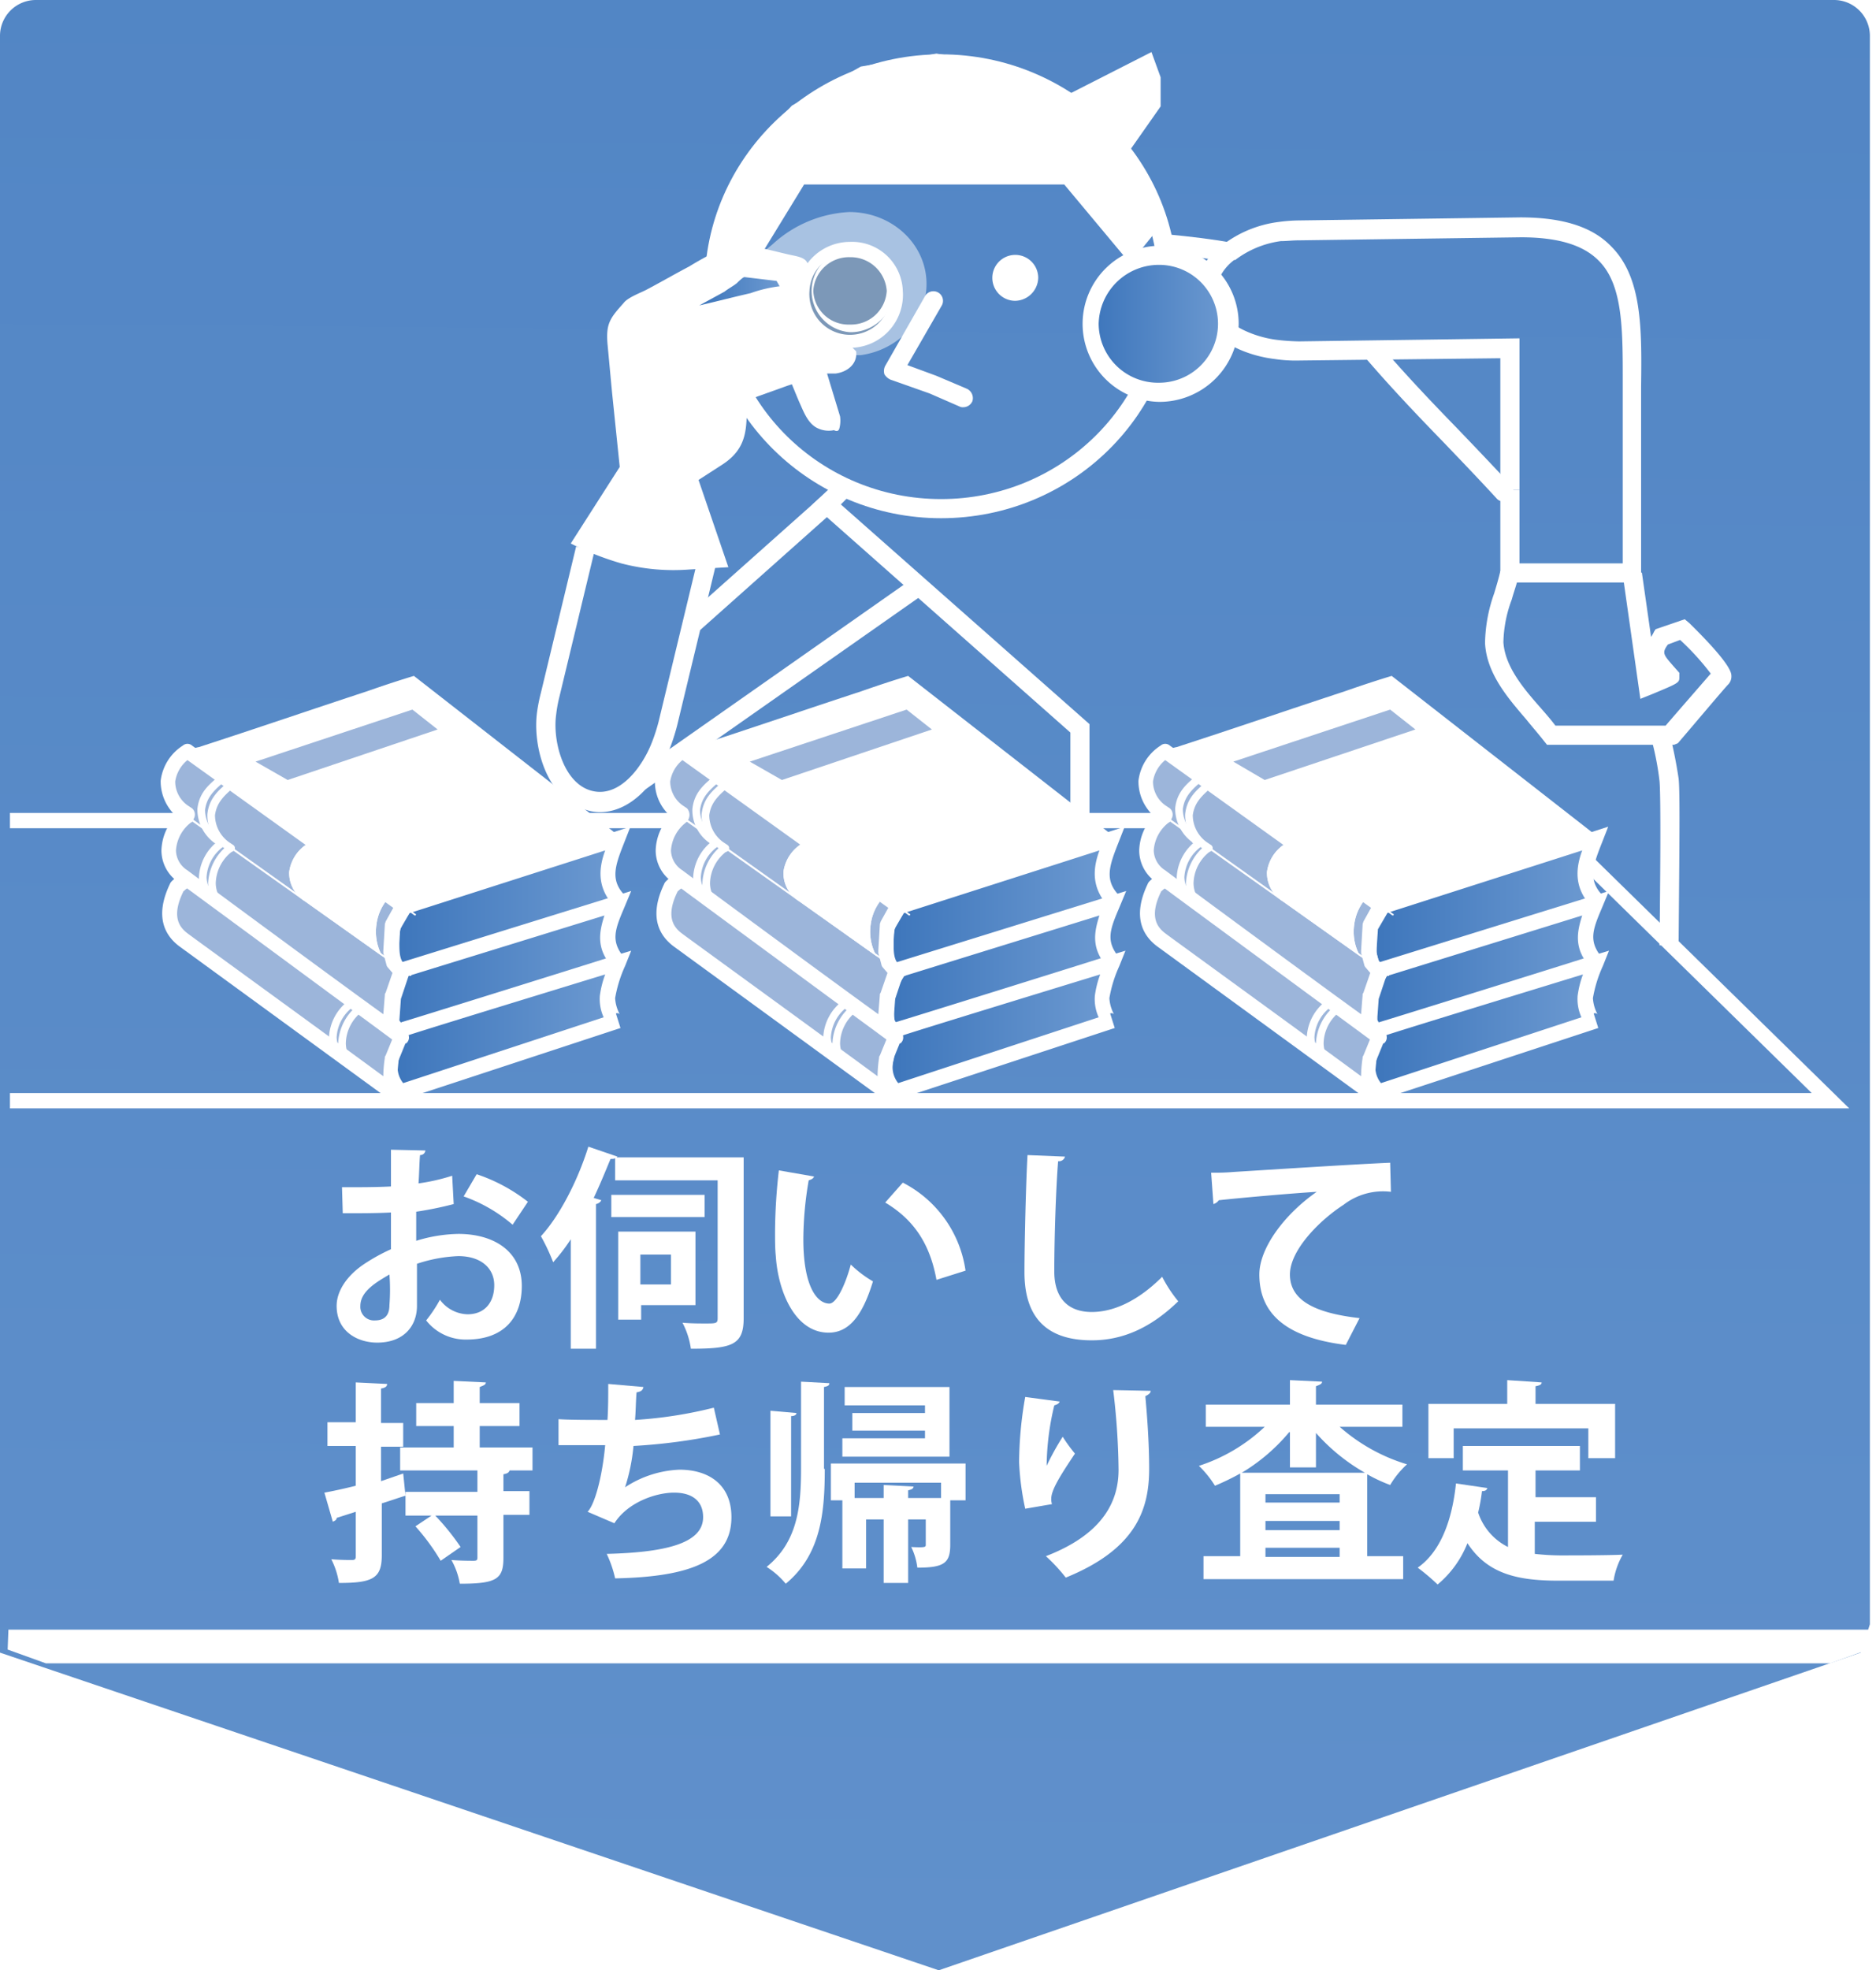 <svg id="709c85f6-2659-4246-b451-37e74badf49f" data-name="レイヤー 1" xmlns="http://www.w3.org/2000/svg" xmlns:xlink="http://www.w3.org/1999/xlink" viewBox="0 0 245.2 257.4"><defs><style>.a13b159c-019b-4d9f-a148-bfd23de2dbc3{fill:none;}.\33 93c940c-872a-4e81-b886-4bc127b26980{fill:url(#bf5b7f60-22c9-402e-a170-230b6dde86a9);}.\30 6dcd105-9976-45d8-9882-832a0f4d07e1{fill:#fff;}.c61abf70-dd42-4f6f-a085-b441820190b2{opacity:0.49;}.\36 4078b7c-5557-4c83-9988-988913bf876b{clip-path:url(#915c050d-0797-4e6e-8073-56d57231aa63);}.\34 8876dad-487e-4a78-9998-b04f3ecca63a{fill:url(#ba06c14a-636d-464a-8913-e6439975f795);}.cdbdf7e3-277d-43d7-8f9a-5ab5dfcc2393{fill:url(#b740beb5-01da-4476-a473-72cc288a105c);}.d2818eb8-3d8b-4051-8183-0e7b3d6daf32{fill:url(#8128cf2f-0e44-4488-b74a-1cb5cdcb7601);}.\37 d94a5ea-b7f2-406c-b857-90424c9002f4{opacity:0.65;}.\38 9b17f78-8708-43c2-a311-2f36d2d5c2b0{fill:#356192;}.e6582286-35be-48de-a1d8-d9352b86cd48{fill:url(#00993bcb-1dc6-479e-8fef-7b5412827213);}.\39 124fe20-bd19-46e3-b244-0343e79e1f1b{fill:url(#36bbcdc0-f857-4f06-8405-68d8f94fd2bd);}.\32 04a69db-cae2-46e0-9dc6-885239d3cae2{fill:#9cb5da;}.\35 b4ec488-94ab-48b0-9b19-1315a7d57646{fill:url(#f9de238a-3b5b-4752-8398-7ebb1c3c907a);}.e8cc203c-3568-4b25-9d49-2e0576e2615b{fill:url(#efa77114-e398-4d18-83ba-c04899acf6f4);}.b29431d1-8dee-4df9-bd24-aab60e71f4ca{fill:#6f6f6f;}.\36 e7519a5-b431-4006-ac7f-8228673b2e91{fill:url(#c63eb860-f6e0-4a10-b6bd-8fe04e1785fd);}.b5139b10-fef9-4ec7-b0f4-42e43886867d{fill:url(#90dcbca5-0380-4052-969b-6b79e1140b0b);}.\38 2773429-31aa-41ae-8bd1-8e749afd0f58{fill:url(#6f3d9db2-96cd-413f-b60c-82b1283d3770);}.dce6cd2c-034c-4e16-ad51-4ba5bcc6f817{fill:url(#bd532f5f-c3e0-46c8-824b-2f5479b7997f);}.\39 7d6e403-5dc8-4a56-912e-b78bd92cd593{fill:url(#7a445182-a192-48ec-8c62-be01b4663dfd);}.a17e663a-773c-45a9-b11b-01bd5775b146{fill:url(#4fa27ed2-7aa0-4836-8c75-6c166bb63c1a);}</style><linearGradient id="bf5b7f60-22c9-402e-a170-230b6dde86a9" x1="101.81" y1="625.45" x2="1001.45" y2="617.82" gradientTransform="matrix(0, 1, 1, 0, -323.58, -105.37)" gradientUnits="userSpaceOnUse"><stop offset="0" stop-color="#3c75bb"/><stop offset="1" stop-color="#6d9ad1"/></linearGradient><clipPath id="915c050d-0797-4e6e-8073-56d57231aa63" transform="translate(-175.3 -402.9)"><rect class="a13b159c-019b-4d9f-a148-bfd23de2dbc3" x="273.4" y="430.6" width="23" height="18.7"/></clipPath><linearGradient id="ba06c14a-636d-464a-8913-e6439975f795" x1="-250.44" y1="203.09" x2="-248.81" y2="203.09" gradientTransform="translate(2376.14 -1808.25) scale(9.12)" xlink:href="#bf5b7f60-22c9-402e-a170-230b6dde86a9"/><linearGradient id="b740beb5-01da-4476-a473-72cc288a105c" x1="-253.94" y1="202.19" x2="-252.3" y2="202.19" gradientTransform="translate(2571.93 -1923.48) scale(9.76)" xlink:href="#bf5b7f60-22c9-402e-a170-230b6dde86a9"/><linearGradient id="8128cf2f-0e44-4488-b74a-1cb5cdcb7601" x1="266.7" y1="403.95" x2="277.16" y2="403.95" gradientTransform="matrix(1, 0, 0, -1, 0, 844.9)" xlink:href="#bf5b7f60-22c9-402e-a170-230b6dde86a9"/><linearGradient id="00993bcb-1dc6-479e-8fef-7b5412827213" x1="317.73" y1="399.7" x2="335.97" y2="399.7" gradientTransform="matrix(1, 0, 0, -1, -175.3, 442)" xlink:href="#bf5b7f60-22c9-402e-a170-230b6dde86a9"/><linearGradient id="36bbcdc0-f857-4f06-8405-68d8f94fd2bd" x1="290.98" y1="323.6" x2="320.6" y2="323.6" gradientTransform="matrix(1, 0, 0, -1, 0, 844.9)" xlink:href="#bf5b7f60-22c9-402e-a170-230b6dde86a9"/><linearGradient id="f9de238a-3b5b-4752-8398-7ebb1c3c907a" x1="291.03" y1="315.65" x2="320.65" y2="315.65" gradientTransform="matrix(1, 0, 0, -1, 0, 844.9)" xlink:href="#bf5b7f60-22c9-402e-a170-230b6dde86a9"/><linearGradient id="efa77114-e398-4d18-83ba-c04899acf6f4" x1="290.99" y1="307.8" x2="320.66" y2="307.8" gradientTransform="matrix(1, 0, 0, -1, 0, 844.9)" xlink:href="#bf5b7f60-22c9-402e-a170-230b6dde86a9"/><linearGradient id="c63eb860-f6e0-4a10-b6bd-8fe04e1785fd" x1="226.38" y1="323.6" x2="256" y2="323.6" gradientTransform="matrix(1, 0, 0, -1, 0, 844.9)" xlink:href="#bf5b7f60-22c9-402e-a170-230b6dde86a9"/><linearGradient id="90dcbca5-0380-4052-969b-6b79e1140b0b" x1="226.38" y1="315.65" x2="256" y2="315.65" gradientTransform="matrix(1, 0, 0, -1, 0, 844.9)" xlink:href="#bf5b7f60-22c9-402e-a170-230b6dde86a9"/><linearGradient id="6f3d9db2-96cd-413f-b60c-82b1283d3770" x1="226.37" y1="307.8" x2="256.04" y2="307.8" gradientTransform="matrix(1, 0, 0, -1, 0, 844.9)" xlink:href="#bf5b7f60-22c9-402e-a170-230b6dde86a9"/><linearGradient id="bd532f5f-c3e0-46c8-824b-2f5479b7997f" x1="354.18" y1="323.6" x2="383.8" y2="323.6" gradientTransform="matrix(1, 0, 0, -1, 0, 844.9)" xlink:href="#bf5b7f60-22c9-402e-a170-230b6dde86a9"/><linearGradient id="7a445182-a192-48ec-8c62-be01b4663dfd" x1="354.18" y1="315.65" x2="383.8" y2="315.65" gradientTransform="matrix(1, 0, 0, -1, 0, 844.9)" xlink:href="#bf5b7f60-22c9-402e-a170-230b6dde86a9"/><linearGradient id="4fa27ed2-7aa0-4836-8c75-6c166bb63c1a" x1="354.16" y1="307.8" x2="383.83" y2="307.8" gradientTransform="matrix(1, 0, 0, -1, 0, 844.9)" xlink:href="#bf5b7f60-22c9-402e-a170-230b6dde86a9"/></defs><title>hajimete_shucchostep_2</title><path class="393c940c-872a-4e81-b886-4bc127b26980" d="M418.5,618.8,298,660.3,175.3,618.8V407.6a4.69,4.69,0,0,1,4.7-4.7H415a4.69,4.69,0,0,1,4.7,4.7V615.1Z" transform="translate(-175.3 -402.9)"/><polygon class="06dcd105-9976-45d8-9882-832a0f4d07e1" points="6 217.3 239.2 217.3 244.2 215.5 245.2 212.9 1.1 212.9 1 215.5 6 217.3"/><path class="06dcd105-9976-45d8-9882-832a0f4d07e1" d="M234.6,560.2a46.72,46.72,0,0,1-4.9,1V565a19.64,19.64,0,0,1,5.5-.9c4.7,0,8.3,2.3,8.3,6.8,0,4.1-2.3,7-7.2,7a6.55,6.55,0,0,1-5.3-2.5,18.1,18.1,0,0,0,1.8-2.7,4.65,4.65,0,0,0,3.6,1.9c2.3,0,3.5-1.6,3.5-3.8s-1.7-3.8-4.7-3.8a19.45,19.45,0,0,0-5.4,1v5.5c0,2.6-1.7,4.8-5.2,4.8-2.5,0-5.3-1.4-5.3-4.8,0-1.9,1.3-3.9,3.5-5.4a24.26,24.26,0,0,1,3.6-2v-4.8c-1.9.1-4,.1-6.3.1L220,558c2.4,0,4.5,0,6.4-.1v-4.8l4.5.1a.67.67,0,0,1-.7.6c-.1,1.1-.1,2.4-.2,3.7a26,26,0,0,0,4.4-1Zm-8.4,9.2c-1.7,1-3.8,2.2-3.8,4.1a1.78,1.78,0,0,0,1.9,1.9c1.2,0,1.9-.6,1.9-2A25.77,25.77,0,0,0,226.2,569.4Zm16.1-6.5a20,20,0,0,0-6.4-3.7l1.7-2.9a22.35,22.35,0,0,1,6.7,3.6Z" transform="translate(-175.3 -402.9)"/><path class="06dcd105-9976-45d8-9882-832a0f4d07e1" d="M272.5,554.1v21c0,3.5-1.5,4-6.9,4a10.43,10.43,0,0,0-1.1-3.4c1.1.1,2.2.1,3,.1,1.4,0,1.6,0,1.6-.7v-18H255.7v-2.9c-.1.1-.3.1-.6.1-.7,1.7-1.4,3.4-2.2,5.1l1,.3a1,1,0,0,1-.7.5v18.9h-3.3V564.8a23.72,23.72,0,0,1-2.3,3,26,26,0,0,0-1.6-3.4c2.4-2.6,4.8-7.2,6.2-11.7L256,554l-.1.1h16.6Zm-5.1,4.9v2.9H255.2V559Zm-1.2,14.4h-7.1v1.9h-3V563.8h10.1Zm-3.2-6.6h-4v3.9h4Z" transform="translate(-175.3 -402.9)"/><path class="06dcd105-9976-45d8-9882-832a0f4d07e1" d="M281.7,556.6c-.1.3-.4.4-.7.5a45.88,45.88,0,0,0-.7,7.7c0,6.2,1.8,8.4,3.4,8.4,1,0,2.2-2.8,2.8-5.1a14.8,14.8,0,0,0,2.9,2.2c-1.4,4.6-3.2,6.7-5.8,6.7-4.4,0-6.6-5.4-6.9-10-.1-1-.1-2.1-.1-3.2a73.1,73.1,0,0,1,.5-8Zm16,13.5c-.9-5-3.2-8-6.7-10.1l2.3-2.6a15.35,15.35,0,0,1,8.2,11.5Z" transform="translate(-175.3 -402.9)"/><path class="06dcd105-9976-45d8-9882-832a0f4d07e1" d="M314.5,554a.82.82,0,0,1-.9.6c-.3,3.7-.5,10.3-.5,14.4,0,3.6,1.9,5.3,4.9,5.3,2.8,0,6-1.4,9.2-4.6a17.68,17.68,0,0,0,2.1,3.2c-3.6,3.5-7.3,5.1-11.3,5.1-6.3,0-8.8-3.4-8.8-8.9,0-3.8.2-11.9.4-15.3Z" transform="translate(-175.3 -402.9)"/><path class="06dcd105-9976-45d8-9882-832a0f4d07e1" d="M333.6,556.1a29.09,29.09,0,0,0,3-.1c3.3-.2,15.6-1,20.4-1.2l.1,3.8a8.45,8.45,0,0,0-6.2,1.7c-3.1,2-7,5.9-7,9.1s2.9,5,9.1,5.7l-1.8,3.5c-8.1-1-11.3-4.3-11.3-9.2,0-3.4,3.2-7.8,7.5-10.8-3.3.2-10.1.8-12.8,1.1a1.28,1.28,0,0,1-.7.5Z" transform="translate(-175.3 -402.9)"/><path class="06dcd105-9976-45d8-9882-832a0f4d07e1" d="M228,595.4l.3,2.9c-1,.3-2.1.7-3.1,1v6.8c0,3-1.2,3.6-5.6,3.6a10.15,10.15,0,0,0-1-3.1c1.1.1,2.3.1,2.7.1s.5-.1.5-.5v-5.8l-2.5.8c0,.3-.3.4-.5.5l-1.1-3.8c1.1-.2,2.5-.5,4.1-.9v-5.2h-3.7v-3.1h3.7v-5.2l4.1.2c0,.3-.2.5-.8.6v4.5H228v3.1h-2.9v4.5Zm16.9-.4h-3c-.1.3-.3.4-.8.5v2.2h3.4v3.1h-3.4v5.6c0,2.8-.9,3.4-5.7,3.4a9.63,9.63,0,0,0-1.1-3.1c1.2.1,2.5.1,2.9.1s.5-.1.5-.4v-5.5h-9.4v-3.1h9.4V595H227.6v-3h7v-2.8h-4.9v-3h4.9v-2.9l4.2.2c0,.3-.3.4-.8.6v2.1h5.2v3H238V592h6.9ZM232,600.7a31.53,31.53,0,0,1,3.5,4.3l-2.6,1.8a28.33,28.33,0,0,0-3.3-4.5Z" transform="translate(-175.3 -402.9)"/><path class="06dcd105-9976-45d8-9882-832a0f4d07e1" d="M269.4,590.3a74.57,74.57,0,0,1-11.3,1.5,25.06,25.06,0,0,1-1.1,5.4,13.91,13.91,0,0,1,7.1-2.3c3.9,0,6.8,2,6.8,6.2,0,5.8-5.5,7.8-15.2,8a15.05,15.05,0,0,0-1.1-3.2c8.1-.2,12.6-1.5,12.6-4.8,0-2-1.3-3.2-3.8-3.2-2.3,0-6,1.2-7.8,4l-3.5-1.5c.9-.9,1.9-4.4,2.3-8.7h-6.1v-3.4c1.3.1,4.4.1,6.4.1.1-1.5.1-3.2.1-4.7l4.6.4c-.1.5-.4.6-.9.7-.1,1.2-.1,2.5-.2,3.6a56.17,56.17,0,0,0,10.3-1.6Z" transform="translate(-175.3 -402.9)"/><path class="06dcd105-9976-45d8-9882-832a0f4d07e1" d="M283.1,594.8c0,5.7-.5,11.2-5.1,15a10.67,10.67,0,0,0-2.5-2.2c4.1-3.3,4.5-8,4.5-12.9V583.4l3.7.2c0,.3-.2.4-.7.5v10.7Zm-3.7-7.3c0,.2-.2.4-.7.4V601H276V587.2Zm22.1,6.6v4.8h-2v5.8c0,2.4-.8,3-4.3,3a8.42,8.42,0,0,0-.8-2.7c1.9.1,1.9,0,1.9-.3v-3.3H294v8.3h-3.2v-8.3h-2.3v6.4h-3.1v-8.9h-1.5v-4.8Zm-2.1-10v9.1h-14v-2.4h10.8v-1h-9.5v-2.3h9.5v-1H285.7v-2.4h13.7Zm-1.1,14.5v-2H287v2h3.8v-1.7l3.9.2c0,.3-.3.4-.7.5v1Z" transform="translate(-175.3 -402.9)"/><path class="06dcd105-9976-45d8-9882-832a0f4d07e1" d="M309.3,600a35.28,35.28,0,0,1-.8-6.1,50.47,50.47,0,0,1,.8-8.5l4.5.6c-.1.3-.4.4-.7.5a34.77,34.77,0,0,0-1,7.9,34.12,34.12,0,0,1,2.1-3.8,21,21,0,0,0,1.6,2.2c-1.8,2.7-3.1,4.7-3.1,5.9a2,2,0,0,0,.1.7Zm16.4-15.4c0,.3-.3.5-.7.7.2,2.2.5,5.9.5,9.5,0,5.4-1.8,10.5-10.9,14.2a22.14,22.14,0,0,0-2.6-2.8c7.8-3,9.5-7.5,9.5-11.3a93,93,0,0,0-.7-10.4Z" transform="translate(-175.3 -402.9)"/><path class="06dcd105-9976-45d8-9882-832a0f4d07e1" d="M358.5,589.3h-8.1a23.62,23.62,0,0,0,8.8,4.9,11.79,11.79,0,0,0-2.2,2.7,20.18,20.18,0,0,1-3-1.4v10.7h4.7v3H332.6v-3h4.8V595.4a33.59,33.59,0,0,1-3.3,1.6,13.29,13.29,0,0,0-2.1-2.6,22.62,22.62,0,0,0,8.6-5.1h-7.7v-2.9h11v-3.2l4.2.2c0,.3-.3.4-.8.6v2.4h11.3v2.9Zm-14.7.7a24.23,24.23,0,0,1-6.2,5.3h16.1a25.15,25.15,0,0,1-6.4-5.2v4.5h-3.4V590Zm6.6,9.2v-1.1h-9.7v1.1Zm-9.7,2.4v1.2h9.7v-1.2Zm0,4.7h9.7v-1.2h-9.7Z" transform="translate(-175.3 -402.9)"/><path class="06dcd105-9976-45d8-9882-832a0f4d07e1" d="M375.9,601.7v4.2a32.52,32.52,0,0,0,3.3.2c1.5,0,6.3,0,8.2-.1a9.85,9.85,0,0,0-1.2,3.4H379c-5.4,0-9.3-.9-11.9-4.9a13.45,13.45,0,0,1-3.9,5.4,27.47,27.47,0,0,0-2.6-2.2c3-2.1,4.5-6.2,5-11l4.1.6c-.1.3-.3.4-.7.4a23.25,23.25,0,0,1-.5,2.8,7.71,7.71,0,0,0,3.9,4.5V595h-5.9v-3.2h15.3V595H376v3.5h7.9v3.2Zm-10.6-12.2v3.9H362v-7.1h10.3v-3.1l4.5.3c0,.3-.3.4-.8.5v2.3h10.4v7.1h-3.5v-3.9Z" transform="translate(-175.3 -402.9)"/><polygon class="06dcd105-9976-45d8-9882-832a0f4d07e1" points="241.7 144.8 1.3 144.8 1.3 142.8 236.8 142.8 201.5 108.2 1.3 108.2 1.3 106.2 202.3 106.2 241.7 144.8"/><path class="06dcd105-9976-45d8-9882-832a0f4d07e1" d="M394.7,526.4h-2.5c.1-7.4.2-19.7,0-21.5a36.94,36.94,0,0,0-1.1-5.6l2.4-.7q.75,3,1.2,6C394.9,506.3,394.8,513.9,394.7,526.4Z" transform="translate(-175.3 -402.9)"/><path class="06dcd105-9976-45d8-9882-832a0f4d07e1" d="M371.8,468.4a1.09,1.09,0,0,1-.9-.4c-2.3-2.5-4.7-5-7-7.4-3.6-3.7-7-7.3-10-10.8a1.27,1.27,0,0,1,1.9-1.7c3,3.5,6.3,7,9.9,10.7,2.3,2.4,4.7,4.9,7.1,7.5a1.27,1.27,0,0,1-.1,1.8A1.61,1.61,0,0,1,371.8,468.4Z" transform="translate(-175.3 -402.9)"/><polygon class="06dcd105-9976-45d8-9882-832a0f4d07e1" points="142.4 107.2 139.9 107.2 139.9 95.7 106.2 65.9 109.5 62.8 111.2 64.6 109.9 65.9 142.4 94.6 142.4 107.2"/><path class="06dcd105-9976-45d8-9882-832a0f4d07e1" d="M298.3,470.6c-17,0-30.9-13.6-30.9-30.3S281.3,410,298.3,410s30.9,13.6,30.9,30.3S315.4,470.6,298.3,470.6Zm0-58.1c-15.6,0-28.4,12.5-28.4,27.8s12.7,27.8,28.4,27.8,28.4-12.5,28.4-27.8S314,412.5,298.3,412.5Z" transform="translate(-175.3 -402.9)"/><path class="06dcd105-9976-45d8-9882-832a0f4d07e1" d="M268.7,455.8a8.9,8.9,0,1,1,0-17.8v2a6.9,6.9,0,1,0,0,13.8,6.7,6.7,0,0,0,3.1-.7l.9,1.8A9.34,9.34,0,0,1,268.7,455.8Z" transform="translate(-175.3 -402.9)"/><path class="06dcd105-9976-45d8-9882-832a0f4d07e1" d="M291.1,439.2a3.08,3.08,0,0,1-3,3,3,3,0,0,1-3-3,3.08,3.08,0,0,1,3-3,3.15,3.15,0,0,1,3,3" transform="translate(-175.3 -402.9)"/><path class="06dcd105-9976-45d8-9882-832a0f4d07e1" d="M311,439.2a3.08,3.08,0,0,1-3,3,3,3,0,0,1-3-3,3,3,0,1,1,6,0" transform="translate(-175.3 -402.9)"/><path class="06dcd105-9976-45d8-9882-832a0f4d07e1" d="M301.2,456.1a.9.9,0,0,1-.5-.1l-3.9-1.7-5.1-1.8a1.78,1.78,0,0,1-.8-.7,1.45,1.45,0,0,1,.1-1.1l5.2-9.1a1.25,1.25,0,1,1,2.2,1.2l-4.5,7.8,3.8,1.4,4,1.7a1.35,1.35,0,0,1,.7,1.6A1.3,1.3,0,0,1,301.2,456.1Z" transform="translate(-175.3 -402.9)"/><polygon class="06dcd105-9976-45d8-9882-832a0f4d07e1" points="97.2 37 105.1 24.1 139.1 24.1 147.7 34.4 151.2 30.1 152.4 30.1 150.9 25.9 147.7 19.6 151.7 13.9 151.7 10.1 150.5 6.8 139.5 12.4 132.4 8.7 122.4 7 112.5 8.7 103.5 13.8 98.2 19.5 94 27.9 92.7 35.8 97.2 37"/><g class="c61abf70-dd42-4f6f-a085-b441820190b2"><g class="64078b7c-5557-4c83-9988-988913bf876b"><path class="06dcd105-9976-45d8-9882-832a0f4d07e1" d="M286.3,449.4c5.6,0,10.1-4.2,10.1-9.4s-4.5-9.4-10.1-9.4a16,16,0,0,0-9.9,4.1c-.4.4-3.1,2.4-3,2.9l2,11.4Z" transform="translate(-175.3 -402.9)"/></g></g><path class="06dcd105-9976-45d8-9882-832a0f4d07e1" d="M293.3,440.9a6.92,6.92,0,1,1-6.9-6.4,6.63,6.63,0,0,1,6.9,6.4" transform="translate(-175.3 -402.9)"/><path class="06dcd105-9976-45d8-9882-832a0f4d07e1" d="M285,458.9a4,4,0,0,0,.1-1.6l-1.7-5.6h1.1c1.6-.2,2.9-1.3,2.7-2.9l-3.1-3.1-1.8-2.4-.5-.7c-.2-1.2-.4-2.5-.6-3.7-.3-1.7-.2-2.2-2.1-2.6-2.6-.5-6.6-1.9-9-1.1a42.3,42.3,0,0,0-4.7,2.5c-1.9,1-3.8,2.1-5.7,3.1-.8.4-2.4,1-2.9,1.7-1.8,2-2.3,2.7-2.1,5.3.2,2.1.4,4.3.6,6.4l1,9.7-6.4,10a37.74,37.74,0,0,0,6.6,2.6,26.91,26.91,0,0,0,8.9.8l5.1-.3-3.9-11.4,3.1-2c3.4-2.2,3.2-4.9,3.2-8.4l5.3-1.9.6-.2s.9,2.2,1,2.4c.5,1.1,1,2.5,2.1,3.2a3.36,3.36,0,0,0,2.4.4c.4.2.6.1.7-.2" transform="translate(-175.3 -402.9)"/><polygon class="48876dad-487e-4a78-9998-b04f3ecca63a" points="93 42.9 102.5 40.5 106 41.9 107.2 46.1 107.2 46.1 106 41.9 102.5 40.5 93 42.9"/><polygon class="cdbdf7e3-277d-43d7-8f9a-5ab5dfcc2393" points="94.8 47 104.8 45 107.9 46.1 108.8 48.9 110.1 52.8 110.1 52.8 108.8 48.9 107.9 46.1 104.8 45 94.8 47"/><path class="d2818eb8-3d8b-4051-8183-0e7b3d6daf32" d="M271.6,439.9c-.5.4-1.1.7-1.6,1.1l-3.3,1.8c2.2-.5,4.5-1.1,6.7-1.6a17.47,17.47,0,0,1,3.8-.9l-.4-.7-4.2-.5h0c-.2,0-.9.7-1,.8" transform="translate(-175.3 -402.9)"/><g class="7d94a5ea-b7f2-406c-b857-90424c9002f4"><path class="89b17f78-8708-43c2-a311-2f36d2d5c2b0" d="M281.1,440.9a5.32,5.32,0,1,0,5.3-4.9,5.13,5.13,0,0,0-5.3,4.9" transform="translate(-175.3 -402.9)"/><path class="06dcd105-9976-45d8-9882-832a0f4d07e1" d="M286.4,446.3a5.41,5.41,0,1,1,5.8-5.4A5.73,5.73,0,0,1,286.4,446.3Zm0-9.8a4.67,4.67,0,0,0-4.8,4.4,4.6,4.6,0,0,0,4.8,4.4,4.67,4.67,0,0,0,4.8-4.4A4.73,4.73,0,0,0,286.4,436.5Z" transform="translate(-175.3 -402.9)"/></g><path class="06dcd105-9976-45d8-9882-832a0f4d07e1" d="M253.7,509a5.66,5.66,0,0,1-1.8-.3c-5.3-1.5-7-8.5-6.4-12.8a22.12,22.12,0,0,1,.5-2.5l4.6-19.1,2.4.6L248.4,494a17,17,0,0,0-.4,2.2c-.5,3.4.9,9,4.6,10s6.7-3.2,7.9-6.3a22.94,22.94,0,0,0,.9-2.8l5.5-22.8,2.4.6-5.5,22.8a28.11,28.11,0,0,1-1,3.1C261.2,505.1,257.8,509,253.7,509Z" transform="translate(-175.3 -402.9)"/><rect class="06dcd105-9976-45d8-9882-832a0f4d07e1" x="254.78" y="491.01" width="44.6" height="2.5" transform="translate(-407.73 -154.56) rotate(-35.04)"/><rect class="06dcd105-9976-45d8-9882-832a0f4d07e1" x="262.9" y="475.33" width="23.5" height="2.5" transform="translate(-422.67 -99.67) rotate(-41.68)"/><path class="06dcd105-9976-45d8-9882-832a0f4d07e1" d="M373.9,466.9h-2.5V449.7l-26.2.3a18.29,18.29,0,0,1-3.3-.2c-5-.6-10.4-3.6-10.3-8.7a8.52,8.52,0,0,1,3.5-6.3l1.6,2a6.37,6.37,0,0,0-2.6,4.4c-.1,3.7,4.8,5.7,8.1,6.1a28.25,28.25,0,0,0,2.9.2l28.8-.4Z" transform="translate(-175.3 -402.9)"/><path class="06dcd105-9976-45d8-9882-832a0f4d07e1" d="M389.9,479H371.4V466.9h2.5v9.6h13.5V453.3c0-7.1.1-13.2-3.2-16.4-2-2-5.3-3-10.1-3l-29.1.4c-.8,0-1.5.1-2.3.1a12.66,12.66,0,0,0-6,2.5l-1.6-2a15.17,15.17,0,0,1,7.3-3,21.05,21.05,0,0,1,2.5-.2l29.1-.4c5.5,0,9.4,1.2,11.9,3.8,4,4,4,10.6,3.9,18.2V479Z" transform="translate(-175.3 -402.9)"/><path class="06dcd105-9976-45d8-9882-832a0f4d07e1" d="M394.1,500.2H377.5l-.4-.5c-.7-.9-1.5-1.8-2.3-2.8-2.4-2.8-5.2-6-5.4-10a20.23,20.23,0,0,1,1.2-6.5c.3-1,.6-2,.8-2.9l2.4.5c-.2,1.1-.6,2.1-.9,3.2a16.84,16.84,0,0,0-1.1,5.6c.2,3.1,2.5,5.9,4.8,8.5.7.8,1.4,1.6,2,2.4H393c1.2-1.4,4.6-5.3,5.9-6.8a33.56,33.56,0,0,0-4-4.4l-1.6.6c-.8,1.1-.6,1.3.7,2.8l.8.9v.5c0,.8,0,.8-3.6,2.3l-1.5.6L387.4,478l2.5-.3,1.2,8.4a4.35,4.35,0,0,0,.4-.7l.2-.3,3.8-1.3.6.5c5.4,5.3,5.5,6.5,5.5,6.9a1.5,1.5,0,0,1-.4,1.1c-.5.5-4.2,4.9-6.6,7.7Z" transform="translate(-175.3 -402.9)"/><ellipse class="e6582286-35be-48de-a1d8-d9352b86cd48" cx="151.5" cy="42.3" rx="9.1" ry="9"/><path class="06dcd105-9976-45d8-9882-832a0f4d07e1" d="M326.8,455.4a10.2,10.2,0,1,1,10.4-10.2A10.35,10.35,0,0,1,326.8,455.4Zm0-17.9a7.88,7.88,0,0,0-7.9,7.7,7.75,7.75,0,0,0,7.9,7.7,7.7,7.7,0,1,0,0-15.4Z" transform="translate(-175.3 -402.9)"/><path class="06dcd105-9976-45d8-9882-832a0f4d07e1" d="M335.7,437.1c-1.9-.3-5-.8-8.2-1.1l.2-2.5c3.2.3,6.5.7,8.5,1.1Z" transform="translate(-175.3 -402.9)"/><path class="06dcd105-9976-45d8-9882-832a0f4d07e1" d="M264.4,501.2a3,3,0,0,1,1.5-.7c7.4-2.4,14.7-4.9,22-7.3,2-.7,4.1-1.4,6.1-2l27.3,21.3-28.4,9-28.5-20.3" transform="translate(-175.3 -402.9)"/><path class="9124fe20-bd19-46e3-b244-0343e79e1f1b" d="M320.6,520.4c-2.3-2.6-1.1-5.2,0-7.9l-27.9,9c-.9,1.3-1.7,2.3-1.7,3.9s-.3,3.5,1.3,4.7" transform="translate(-175.3 -402.9)"/><path class="06dcd105-9976-45d8-9882-832a0f4d07e1" d="M291.7,530.8c-1.8-1.3-1.7-3.3-1.7-4.8v-.6a6.84,6.84,0,0,1,1.5-3.9c.1-.2.3-.4.4-.6l.2-.3,30.2-9.7-.9,2.3c-1.1,2.8-1.7,4.6,0,6.5l-1.5,1.3c-2-2.4-1.7-4.8-.9-7l-25.6,8.2c-.1.1-.1.2-.2.3a4.47,4.47,0,0,0-1.1,2.7v.7c0,1.5,0,2.5.9,3.2Z" transform="translate(-175.3 -402.9)"/><polygon class="204a69db-cae2-46e0-9dc6-885239d3cae2" points="98 99.5 118.5 92.7 121.8 95.3 102.2 101.9 98 99.5"/><path class="5b4ec488-94ab-48b0-9b19-1315a7d57646" d="M320.6,528.4c-2.2-2.6-1.2-4.8,0-7.6l-27.9,8.7a8.79,8.79,0,0,0-1.7,6.3c0,.9.6,1.4,1.3,1.9" transform="translate(-175.3 -402.9)"/><path class="06dcd105-9976-45d8-9882-832a0f4d07e1" d="M291.7,538.5l-.1-.1a3.59,3.59,0,0,1-1.5-2.5c-.1-3,.2-4.5,1.9-6.9l.2-.3,30.3-9.4-1,2.4c-1.2,2.8-1.6,4.2,0,6.2l-1.5,1.3c-2.1-2.4-1.7-4.5-1-6.7l-25.5,7.9a7.84,7.84,0,0,0-1.3,5.5c0,.4.2.6.8,1.1l.2.1Z" transform="translate(-175.3 -402.9)"/><path class="e8cc203c-3568-4b25-9d49-2e0576e2615b" d="M320.7,528.6s-27.8,8.6-27.9,8.7c-.9.3-1.6,3.1-1.7,4a4.33,4.33,0,0,0,1.3,4.3s28.1-9.2,28.3-9.3c-1,.3-1.4-2.7-1.4-3.1A13.72,13.72,0,0,1,320.7,528.6Z" transform="translate(-175.3 -402.9)"/><path class="06dcd105-9976-45d8-9882-832a0f4d07e1" d="M292.1,546.7l-.4-.4c-1.7-1.6-1.8-3.2-1.6-5.1,0,0,.6-4.2,2.4-4.8.1,0,23.2-7.2,27.9-8.7l2-.6-.8,2a16.93,16.93,0,0,0-1.3,4.2,5.09,5.09,0,0,0,.6,2.1.44.44,0,0,0-.5-.1l.6,1.9h0Zm1.1-8.5a9.89,9.89,0,0,0-1.1,3.2,3.28,3.28,0,0,0,.6,3l26.2-8.6a5.75,5.75,0,0,1-.5-2.8,12.76,12.76,0,0,1,.7-2.8C312.9,532.1,294.6,537.7,293.2,538.2Zm-.1,0Z" transform="translate(-175.3 -402.9)"/><path class="204a69db-cae2-46e0-9dc6-885239d3cae2" d="M263.7,518.2a2.34,2.34,0,0,0-.7.7c-1.1,2.4-1.6,5,.9,6.8.1.1,28.4,20.7,28.4,20.7a14.25,14.25,0,0,1-1.3-2.5c0-.4.2-2.7.2-2.7l1.1-2.8L275.2,522l-11.3-4.4Z" transform="translate(-175.3 -402.9)"/><path class="06dcd105-9976-45d8-9882-832a0f4d07e1" d="M292.3,547.4a1.42,1.42,0,0,1-.6-.2l-28.4-20.7c-1.7-1.3-3.3-3.7-1.2-8.1.1-.3.4-.5.7-.8l.1-.3a1,1,0,0,1,.5-.6,1.1,1.1,0,0,1,.8,0l11.3,4.4c.1,0,.2.1.3.2l17.1,16.3a.91.91,0,0,1,.2,1.1l-1.1,2.7c-.1,1-.2,2.2-.2,2.4s.7,1.3,1.2,2.1a1,1,0,0,1-.2,1.3C292.8,547.3,292.6,547.4,292.3,547.4Zm-27.9-28.5-.1.1c-.3.2-.3.3-.4.3-1.7,3.4-.5,4.8.6,5.6.1.1,18.3,13.3,25.5,18.6a16.59,16.59,0,0,1,.2-2.4.37.37,0,0,1,.1-.3l.9-2.2-16.5-15.7Z" transform="translate(-175.3 -402.9)"/><path class="204a69db-cae2-46e0-9dc6-885239d3cae2" d="M264.5,509.4a4.57,4.57,0,0,0-.6-.4,5.07,5.07,0,0,1-2-4c.2-1.9,1.2-2.9,2.5-4l28.3,20.3-1.5,2.6-.2,3.4.4,1.5.9,1.1-1.1,3.1-.2,3.3,1.3,2s-28.3-20.8-28.4-20.9c-3.1-2.3-2-5.9.6-8" transform="translate(-175.3 -402.9)"/><path class="06dcd105-9976-45d8-9882-832a0f4d07e1" d="M292.3,539.3a1.42,1.42,0,0,1-.6-.2s-28.3-20.8-28.4-20.9A5,5,0,0,1,261,514a6.73,6.73,0,0,1,1.9-4.5,6,6,0,0,1-2-4.6,6.35,6.35,0,0,1,2.9-4.6.91.91,0,0,1,1.2,0l28.3,20.3a1.09,1.09,0,0,1,.3,1.3l-1.4,2.4-.2,3,.3,1.1.8,1a1.16,1.16,0,0,1,.2,1l-1,3-.2,2.8,1.1,1.7a1,1,0,0,1-.2,1.3C292.8,539.2,292.6,539.3,292.3,539.3Zm-27.4-28.9A5,5,0,0,0,263,514a3.14,3.14,0,0,0,1.5,2.6c.1.1,18.4,13.6,25.6,18.8l.2-2.5a.37.37,0,0,1,.1-.3l.9-2.6-.6-.7a.76.76,0,0,1-.2-.4l-.4-1.5v-.3l.2-3.4c0-.2.1-.3.1-.4l1-1.8-26.9-19.3a4.45,4.45,0,0,0-1.6,2.8,3.84,3.84,0,0,0,1.6,3.1l.6.4a1.31,1.31,0,0,1-.2,1.9Z" transform="translate(-175.3 -402.9)"/><path class="06dcd105-9976-45d8-9882-832a0f4d07e1" d="M268.3,521.3a.37.37,0,0,1-.3-.1,4.52,4.52,0,0,1-2.1-3.7,6.34,6.34,0,0,1,2.6-4.8.5.5,0,1,1,.6.8,5.3,5.3,0,0,0-2.2,4,3.48,3.48,0,0,0,1.7,2.9.49.49,0,0,1,.1.7A.76.76,0,0,1,268.3,521.3Z" transform="translate(-175.3 -402.9)"/><path class="06dcd105-9976-45d8-9882-832a0f4d07e1" d="M268.9,513.5a.37.37,0,0,1-.3-.1,4.58,4.58,0,0,0-.6-.4,5.18,5.18,0,0,1-2.2-4.4c.2-2.1,1.5-3.2,2.7-4.2a.5.5,0,0,1,.6.8c-1.3,1.1-2.1,2-2.3,3.5a4.36,4.36,0,0,0,1.8,3.5l.6.4a.49.49,0,0,1,.1.7A.4.4,0,0,1,268.9,513.5Z" transform="translate(-175.3 -402.9)"/><path class="06dcd105-9976-45d8-9882-832a0f4d07e1" d="M269.5,522.3a.37.37,0,0,1-.3-.1,4.84,4.84,0,0,1-2.1-3.9,6.72,6.72,0,0,1,2.6-5,.5.5,0,1,1,.6.8,5.36,5.36,0,0,0-2.2,4.2,3.81,3.81,0,0,0,1.7,3.1.49.49,0,0,1,.1.7A.52.52,0,0,1,269.5,522.3Z" transform="translate(-175.3 -402.9)"/><path class="06dcd105-9976-45d8-9882-832a0f4d07e1" d="M285.3,542.2a.37.37,0,0,1-.3-.1,4.52,4.52,0,0,1-2.1-3.7,6.34,6.34,0,0,1,2.6-4.8.5.5,0,1,1,.6.8,5.3,5.3,0,0,0-2.2,4,3.48,3.48,0,0,0,1.7,2.9.49.49,0,0,1,.1.7A.52.52,0,0,1,285.3,542.2Z" transform="translate(-175.3 -402.9)"/><path class="06dcd105-9976-45d8-9882-832a0f4d07e1" d="M286.5,543.2a.37.37,0,0,1-.3-.1,4.84,4.84,0,0,1-2.1-3.9,6.72,6.72,0,0,1,2.6-5,.5.5,0,1,1,.6.8,5.36,5.36,0,0,0-2.2,4.2,3.81,3.81,0,0,0,1.7,3.1.49.49,0,0,1,.1.7A.52.52,0,0,1,286.5,543.2Z" transform="translate(-175.3 -402.9)"/><path class="06dcd105-9976-45d8-9882-832a0f4d07e1" d="M270.1,514.2a.37.37,0,0,1-.3-.1l-.6-.4a5.31,5.31,0,0,1-2.2-4.4c.2-2.1,1.5-3.2,2.7-4.2a.5.5,0,0,1,.6.8c-1.3,1.1-2.1,2-2.3,3.5a4.36,4.36,0,0,0,1.8,3.5l.6.4a.49.49,0,0,1,.1.7A.52.52,0,0,1,270.1,514.2Z" transform="translate(-175.3 -402.9)"/><path class="06dcd105-9976-45d8-9882-832a0f4d07e1" d="M294.1,522.5h0L263.8,501c-.1,0-.1-.1,0-.2s.1-.1.2,0l30.2,21.5c.1,0,.1.1,0,.2Z" transform="translate(-175.3 -402.9)"/><path class="06dcd105-9976-45d8-9882-832a0f4d07e1" d="M293.5,530.4h0L263.3,509c-.1,0-.1-.1,0-.2s.1-.1.2,0l30.1,21.4c.1,0,.1.1,0,.2Z" transform="translate(-175.3 -402.9)"/><path class="06dcd105-9976-45d8-9882-832a0f4d07e1" d="M292.6,538.8h0l-28.6-21c-.1,0-.1-.1,0-.2s.1-.1.2,0l28.5,20.9c.1,0,.1.1,0,.2S292.7,538.8,292.6,538.8Z" transform="translate(-175.3 -402.9)"/><path class="b29431d1-8dee-4df9-bd24-aab60e71f4ca" d="M285.6,506.8" transform="translate(-175.3 -402.9)"/><path class="06dcd105-9976-45d8-9882-832a0f4d07e1" d="M280.3,521a4.58,4.58,0,0,0-.6-.4,4.33,4.33,0,0,1-2-3.8,5.17,5.17,0,0,1,2.6-3.8h.5l9.9,7.2a6.36,6.36,0,0,0-1.6,3.5,6.52,6.52,0,0,0,.6,3.8,1.73,1.73,0,0,0,.3.4Z" transform="translate(-175.3 -402.9)"/><path class="06dcd105-9976-45d8-9882-832a0f4d07e1" d="M280.3,521a4.58,4.58,0,0,0-.6-.4,4.33,4.33,0,0,1-2-3.8,5.17,5.17,0,0,1,2.6-3.8h.5l9.9,7.2a6.36,6.36,0,0,0-1.6,3.5,6.52,6.52,0,0,0,.6,3.8,1.73,1.73,0,0,0,.3.4Z" transform="translate(-175.3 -402.9)"/><path class="06dcd105-9976-45d8-9882-832a0f4d07e1" d="M199.8,501.2a3,3,0,0,1,1.5-.7c7.4-2.4,14.7-4.9,22-7.3,2-.7,4.1-1.4,6.1-2l27.3,21.3-28.4,9-28.5-20.3" transform="translate(-175.3 -402.9)"/><path class="6e7519a5-b431-4006-ac7f-8228673b2e91" d="M256,520.4c-2.3-2.6-1.1-5.2,0-7.9l-27.9,9c-.9,1.3-1.7,2.3-1.7,3.9s-.3,3.5,1.3,4.7" transform="translate(-175.3 -402.9)"/><path class="06dcd105-9976-45d8-9882-832a0f4d07e1" d="M227.1,530.8c-1.8-1.3-1.7-3.3-1.7-4.8v-.6a6.84,6.84,0,0,1,1.5-3.9c.1-.2.3-.4.4-.6l.2-.3,30.2-9.7-.9,2.3c-1.1,2.8-1.7,4.6,0,6.5l-1.5,1.3c-2-2.4-1.7-4.8-.9-7l-25.6,8.2c-.1.1-.1.2-.2.3a4.47,4.47,0,0,0-1.1,2.7v.7c0,1.5,0,2.5.9,3.2Z" transform="translate(-175.3 -402.9)"/><polygon class="204a69db-cae2-46e0-9dc6-885239d3cae2" points="33.4 99.5 53.9 92.7 57.2 95.3 37.6 101.9 33.4 99.5"/><path class="b5139b10-fef9-4ec7-b0f4-42e43886867d" d="M256,528.4c-2.2-2.6-1.2-4.8,0-7.6l-27.9,8.7a8.79,8.79,0,0,0-1.7,6.3c0,.9.6,1.4,1.3,1.9" transform="translate(-175.3 -402.9)"/><path class="06dcd105-9976-45d8-9882-832a0f4d07e1" d="M227,538.5l-.1-.1a3.59,3.59,0,0,1-1.5-2.5c-.1-3,.2-4.5,1.9-6.9l.2-.3,30.3-9.4-1,2.4c-1.2,2.8-1.6,4.2,0,6.2l-1.5,1.3c-2.1-2.4-1.7-4.5-1-6.7l-25.6,7.9a7.84,7.84,0,0,0-1.3,5.5c0,.4.2.6.8,1.1l.2.1Z" transform="translate(-175.3 -402.9)"/><path class="82773429-31aa-41ae-8bd1-8e749afd0f58" d="M256,528.6s-27.8,8.6-27.9,8.7c-.9.3-1.6,3.1-1.7,4a4.33,4.33,0,0,0,1.3,4.3s28.1-9.2,28.3-9.3c-1,.3-1.4-2.7-1.4-3.1A20.64,20.64,0,0,1,256,528.6Z" transform="translate(-175.3 -402.9)"/><path class="06dcd105-9976-45d8-9882-832a0f4d07e1" d="M227.5,546.7l-.4-.4c-1.7-1.6-1.8-3.2-1.6-5.1,0,0,.6-4.2,2.4-4.8.1,0,23.2-7.2,27.9-8.7l2-.6-.8,2a16.93,16.93,0,0,0-1.3,4.2,5.09,5.09,0,0,0,.6,2.1.44.44,0,0,0-.5-.1l.6,1.9Zm1-8.5a9.89,9.89,0,0,0-1.1,3.2,3.28,3.28,0,0,0,.6,3l26.2-8.6a5.75,5.75,0,0,1-.5-2.8,12.76,12.76,0,0,1,.7-2.8C248.2,532.1,229.9,537.7,228.5,538.2Zm-.1,0Z" transform="translate(-175.3 -402.9)"/><path class="204a69db-cae2-46e0-9dc6-885239d3cae2" d="M199.1,518.2a2.34,2.34,0,0,0-.7.7c-1.1,2.4-1.6,5,.9,6.8.1.1,28.4,20.7,28.4,20.7a14.25,14.25,0,0,1-1.3-2.5c0-.5.2-2.7.2-2.7l1.1-2.8L210.6,522l-11.3-4.4Z" transform="translate(-175.3 -402.9)"/><path class="06dcd105-9976-45d8-9882-832a0f4d07e1" d="M227.7,547.4a1.42,1.42,0,0,1-.6-.2l-28.4-20.7c-1.7-1.3-3.3-3.7-1.2-8.1.1-.3.4-.5.7-.8l.1-.3a1,1,0,0,1,.5-.6,1.1,1.1,0,0,1,.8,0l11.3,4.4c.1,0,.2.1.3.2l17.1,16.3a.91.91,0,0,1,.2,1.1l-1.1,2.7c-.1,1-.2,2.2-.2,2.4s.7,1.3,1.2,2.1a1,1,0,0,1-.2,1.3C228.2,547.3,228,547.4,227.7,547.4Zm-27.9-28.5-.1.1c-.3.2-.3.3-.4.3-1.7,3.4-.5,4.8.6,5.6.1.1,18.3,13.3,25.5,18.6a16.59,16.59,0,0,1,.2-2.4.37.37,0,0,1,.1-.3l.9-2.2L210,522.9Z" transform="translate(-175.3 -402.9)"/><path class="204a69db-cae2-46e0-9dc6-885239d3cae2" d="M199.8,509.4a4.57,4.57,0,0,0-.6-.4,5.07,5.07,0,0,1-2-4c.2-1.9,1.2-2.9,2.5-4L228,521.3l-1.5,2.6-.2,3.4.4,1.5.9,1.1-1.1,3.1-.2,3.3,1.3,2s-28.3-20.8-28.4-20.9c-3-2.3-2-5.9.6-8" transform="translate(-175.3 -402.9)"/><path class="06dcd105-9976-45d8-9882-832a0f4d07e1" d="M227.7,539.3a1.42,1.42,0,0,1-.6-.2s-28.2-20.8-28.4-20.9a5,5,0,0,1-2.3-4.2,6.73,6.73,0,0,1,1.9-4.5,6.13,6.13,0,0,1-2-4.6,6.35,6.35,0,0,1,2.9-4.6.91.91,0,0,1,1.2,0l28.3,20.3a1.09,1.09,0,0,1,.3,1.3l-1.4,2.4-.2,3,.3,1.1.8,1a1.16,1.16,0,0,1,.2,1l-1,3-.2,2.8,1.1,1.7a1,1,0,0,1-.2,1.3C228.2,539.2,228,539.3,227.7,539.3Zm-27.5-28.9a5,5,0,0,0-1.9,3.6,3.14,3.14,0,0,0,1.5,2.6c.1.1,18.4,13.6,25.6,18.8l.2-2.5a.37.37,0,0,1,.1-.3l.9-2.6-.6-.7a.76.76,0,0,1-.2-.4l-.4-1.5v-.3l.2-3.4c0-.2.1-.3.1-.4l1-1.8-26.9-19.3a4.45,4.45,0,0,0-1.6,2.8,3.84,3.84,0,0,0,1.6,3.1l.6.4a1.08,1.08,0,0,1,.2,1.4A.7.7,0,0,1,200.2,510.4Z" transform="translate(-175.3 -402.9)"/><path class="06dcd105-9976-45d8-9882-832a0f4d07e1" d="M203.7,521.3a.37.37,0,0,1-.3-.1,4.52,4.52,0,0,1-2.1-3.7,6.34,6.34,0,0,1,2.6-4.8.5.5,0,1,1,.6.8,5.3,5.3,0,0,0-2.2,4,3.48,3.48,0,0,0,1.7,2.9.49.49,0,0,1,.1.7A.76.76,0,0,1,203.7,521.3Z" transform="translate(-175.3 -402.9)"/><path class="06dcd105-9976-45d8-9882-832a0f4d07e1" d="M204.2,513.5a.37.37,0,0,1-.3-.1,4.58,4.58,0,0,0-.6-.4,5.44,5.44,0,0,1-2.2-4.4c.2-2.1,1.5-3.2,2.7-4.2a.5.5,0,0,1,.6.8c-1.3,1.1-2.1,2-2.3,3.5a4.36,4.36,0,0,0,1.8,3.5,2.48,2.48,0,0,0,.6.4.49.49,0,0,1,.1.7C204.6,513.5,204.4,513.5,204.2,513.5Z" transform="translate(-175.3 -402.9)"/><path class="06dcd105-9976-45d8-9882-832a0f4d07e1" d="M204.9,522.3a.37.37,0,0,1-.3-.1,4.84,4.84,0,0,1-2.1-3.9,6.72,6.72,0,0,1,2.6-5,.5.5,0,1,1,.6.8,5.36,5.36,0,0,0-2.2,4.2,3.81,3.81,0,0,0,1.7,3.1.49.49,0,0,1,.1.7A.76.76,0,0,1,204.9,522.3Z" transform="translate(-175.3 -402.9)"/><path class="06dcd105-9976-45d8-9882-832a0f4d07e1" d="M220.7,542.2a.37.37,0,0,1-.3-.1,4.52,4.52,0,0,1-2.1-3.7,6.34,6.34,0,0,1,2.6-4.8.5.5,0,1,1,.6.8,5.3,5.3,0,0,0-2.2,4,3.48,3.48,0,0,0,1.7,2.9.49.49,0,0,1,.1.7A.76.76,0,0,1,220.7,542.2Z" transform="translate(-175.3 -402.9)"/><path class="06dcd105-9976-45d8-9882-832a0f4d07e1" d="M221.9,543.2a.37.37,0,0,1-.3-.1,4.84,4.84,0,0,1-2.1-3.9,6.72,6.72,0,0,1,2.6-5,.5.5,0,1,1,.6.8,5.36,5.36,0,0,0-2.2,4.2,3.81,3.81,0,0,0,1.7,3.1.49.49,0,0,1,.1.7A.76.76,0,0,1,221.9,543.2Z" transform="translate(-175.3 -402.9)"/><path class="06dcd105-9976-45d8-9882-832a0f4d07e1" d="M205.5,514.2a.37.37,0,0,1-.3-.1l-.6-.4a5.31,5.31,0,0,1-2.2-4.4c.2-2.1,1.5-3.2,2.7-4.2a.5.5,0,0,1,.6.8c-1.3,1.1-2.1,2-2.3,3.5a4.36,4.36,0,0,0,1.8,3.5l.6.4a.49.49,0,0,1,.1.7A.76.76,0,0,1,205.5,514.2Z" transform="translate(-175.3 -402.9)"/><path class="06dcd105-9976-45d8-9882-832a0f4d07e1" d="M229.5,522.5h0L199.2,501c-.1,0-.1-.1,0-.2s.1-.1.2,0l30.2,21.5c.1,0,.1.1,0,.2Z" transform="translate(-175.3 -402.9)"/><path class="06dcd105-9976-45d8-9882-832a0f4d07e1" d="M228.9,530.4h0L198.7,509c-.1,0-.1-.1,0-.2s.1-.1.2,0L229,530.2c.1,0,.1.1,0,.2Z" transform="translate(-175.3 -402.9)"/><path class="06dcd105-9976-45d8-9882-832a0f4d07e1" d="M228,538.8h0l-28.6-21c-.1,0-.1-.1,0-.2s.1-.1.2,0l28.5,20.9c.1,0,.1.1,0,.2A.1.1,0,0,1,228,538.8Z" transform="translate(-175.3 -402.9)"/><path class="b29431d1-8dee-4df9-bd24-aab60e71f4ca" d="M220.9,506.8" transform="translate(-175.3 -402.9)"/><path class="06dcd105-9976-45d8-9882-832a0f4d07e1" d="M215.7,521a4.58,4.58,0,0,0-.6-.4,4.33,4.33,0,0,1-2-3.8,5.17,5.17,0,0,1,2.6-3.8h.5l9.9,7.2a6.36,6.36,0,0,0-1.6,3.5,6.52,6.52,0,0,0,.6,3.8,1.73,1.73,0,0,0,.3.4Z" transform="translate(-175.3 -402.9)"/><path class="06dcd105-9976-45d8-9882-832a0f4d07e1" d="M215.7,521a4.58,4.58,0,0,0-.6-.4,4.33,4.33,0,0,1-2-3.8,5.17,5.17,0,0,1,2.6-3.8h.5l9.9,7.2a6.36,6.36,0,0,0-1.6,3.5,6.52,6.52,0,0,0,.6,3.8,1.73,1.73,0,0,0,.3.4Z" transform="translate(-175.3 -402.9)"/><path class="06dcd105-9976-45d8-9882-832a0f4d07e1" d="M327.6,501.2a3,3,0,0,1,1.5-.7c7.4-2.4,14.7-4.9,22-7.3,2-.7,4.1-1.4,6.1-2l27.3,21.3-28.4,9-28.5-20.3" transform="translate(-175.3 -402.9)"/><path class="dce6cd2c-034c-4e16-ad51-4ba5bcc6f817" d="M383.8,520.4c-2.3-2.6-1.1-5.2,0-7.9l-27.9,9c-.9,1.3-1.7,2.3-1.7,3.9s-.3,3.5,1.3,4.7" transform="translate(-175.3 -402.9)"/><path class="06dcd105-9976-45d8-9882-832a0f4d07e1" d="M354.9,530.8c-1.8-1.3-1.7-3.3-1.7-4.8v-.6a6.84,6.84,0,0,1,1.5-3.9c.1-.2.3-.4.4-.6l.2-.3,30.2-9.7-.9,2.3c-1.1,2.8-1.7,4.6,0,6.5L383,521c-2-2.4-1.7-4.8-.9-7l-25.6,8.2c-.1.1-.1.2-.2.3a4.47,4.47,0,0,0-1.1,2.7v.7c0,1.5,0,2.5.9,3.2Z" transform="translate(-175.3 -402.9)"/><polygon class="204a69db-cae2-46e0-9dc6-885239d3cae2" points="161.2 99.5 181.7 92.7 185 95.3 165.3 101.9 161.2 99.5"/><path class="97d6e403-5dc8-4a56-912e-b78bd92cd593" d="M383.8,528.4c-2.2-2.6-1.2-4.8,0-7.6l-27.9,8.7a8.79,8.79,0,0,0-1.7,6.3c0,.9.6,1.4,1.3,1.9" transform="translate(-175.3 -402.9)"/><path class="06dcd105-9976-45d8-9882-832a0f4d07e1" d="M354.8,538.5l-.1-.1a3.59,3.59,0,0,1-1.5-2.5c-.1-3,.2-4.5,1.9-6.9l.2-.3,30.3-9.4-1,2.4c-1.2,2.8-1.6,4.2,0,6.2l-1.5,1.3c-2.1-2.4-1.7-4.5-1-6.7l-25.5,7.9a7.84,7.84,0,0,0-1.3,5.5c0,.4.2.6.8,1.1l.2.1Z" transform="translate(-175.3 -402.9)"/><path class="a17e663a-773c-45a9-b11b-01bd5775b146" d="M383.8,528.6s-27.8,8.6-27.9,8.7c-.9.3-1.6,3.1-1.7,4a4.33,4.33,0,0,0,1.3,4.3s28.1-9.2,28.3-9.3c-1,.3-1.4-2.7-1.4-3.1A20.64,20.64,0,0,1,383.8,528.6Z" transform="translate(-175.3 -402.9)"/><path class="06dcd105-9976-45d8-9882-832a0f4d07e1" d="M355.3,546.7l-.4-.4c-1.7-1.6-1.8-3.2-1.6-5.1,0,0,.6-4.2,2.4-4.8.1,0,23.2-7.2,27.9-8.7l2-.6-.8,2a16.93,16.93,0,0,0-1.3,4.2,5.09,5.09,0,0,0,.6,2.1.44.44,0,0,0-.5-.1l.6,1.9h0Zm1-8.5a9.89,9.89,0,0,0-1.1,3.2,3.28,3.28,0,0,0,.6,3l26.2-8.6a5.75,5.75,0,0,1-.5-2.8,12.76,12.76,0,0,1,.7-2.8C376,532.1,357.7,537.7,356.3,538.2Zm-.1,0Z" transform="translate(-175.3 -402.9)"/><path class="204a69db-cae2-46e0-9dc6-885239d3cae2" d="M326.8,518.2a2.34,2.34,0,0,0-.7.7c-1.1,2.4-1.6,5,.9,6.8.1.1,28.4,20.7,28.4,20.7a14.25,14.25,0,0,1-1.3-2.5c0-.4.2-2.7.2-2.7l1.1-2.8-17-16.4-11.3-4.4Z" transform="translate(-175.3 -402.9)"/><path class="06dcd105-9976-45d8-9882-832a0f4d07e1" d="M355.5,547.4a1.42,1.42,0,0,1-.6-.2l-28.4-20.7c-1.7-1.3-3.3-3.7-1.2-8.1.1-.3.4-.5.7-.8l.1-.3a1,1,0,0,1,.5-.6,1.1,1.1,0,0,1,.8,0l11.3,4.4c.1,0,.2.1.3.2l17.1,16.3a.91.91,0,0,1,.2,1.1l-1.1,2.7c-.1,1-.2,2.2-.2,2.4s.7,1.3,1.2,2.1a1,1,0,0,1-.2,1.3C356,547.3,355.7,547.4,355.5,547.4Zm-27.9-28.5-.1.1c-.3.2-.3.3-.4.3-1.7,3.4-.5,4.8.6,5.6.1.1,18.3,13.3,25.5,18.6a16.59,16.59,0,0,1,.2-2.4.37.37,0,0,1,.1-.3l.9-2.2-16.5-15.7Z" transform="translate(-175.3 -402.9)"/><path class="204a69db-cae2-46e0-9dc6-885239d3cae2" d="M327.6,509.4a4.57,4.57,0,0,0-.6-.4,5.07,5.07,0,0,1-2-4c.2-1.9,1.2-2.9,2.5-4l28.3,20.3-1.5,2.6-.2,3.4.4,1.5.9,1.1-1.1,3.1-.2,3.3,1.3,2s-28.3-20.8-28.4-20.9c-3-2.3-2-5.9.6-8" transform="translate(-175.3 -402.9)"/><path class="06dcd105-9976-45d8-9882-832a0f4d07e1" d="M355.5,539.3a1.42,1.42,0,0,1-.6-.2s-28.3-20.8-28.4-20.9a5,5,0,0,1-2.3-4.2,6.73,6.73,0,0,1,1.9-4.5,6.13,6.13,0,0,1-2-4.6,6.35,6.35,0,0,1,2.9-4.6.91.91,0,0,1,1.2,0l28.3,20.3a1.09,1.09,0,0,1,.3,1.3l-1.4,2.4-.2,3,.3,1.1.8,1a1.16,1.16,0,0,1,.2,1l-1,3-.2,2.8,1.1,1.7a1,1,0,0,1-.2,1.3C356,539.2,355.7,539.3,355.5,539.3ZM328,510.4a5,5,0,0,0-1.9,3.6,3.14,3.14,0,0,0,1.5,2.6c.1.1,18.4,13.6,25.6,18.8l.2-2.5a.37.37,0,0,1,.1-.3l.9-2.6-.6-.7a.76.76,0,0,1-.2-.4l-.4-1.5v-.3l.2-3.4c0-.2.1-.3.1-.4l1-1.8-26.9-19.3A4.45,4.45,0,0,0,326,505a3.84,3.84,0,0,0,1.6,3.1l.6.4a1.08,1.08,0,0,1,.2,1.4A.7.7,0,0,1,328,510.4Z" transform="translate(-175.3 -402.9)"/><path class="06dcd105-9976-45d8-9882-832a0f4d07e1" d="M331.5,521.3a.37.37,0,0,1-.3-.1,4.52,4.52,0,0,1-2.1-3.7,6.34,6.34,0,0,1,2.6-4.8.5.5,0,1,1,.6.8,5.3,5.3,0,0,0-2.2,4,3.48,3.48,0,0,0,1.7,2.9.49.49,0,0,1,.1.7A.76.76,0,0,1,331.5,521.3Z" transform="translate(-175.3 -402.9)"/><path class="06dcd105-9976-45d8-9882-832a0f4d07e1" d="M332,513.5a.37.37,0,0,1-.3-.1l-.1-.1c-.3-.2-.5-.3-.5-.4a5.44,5.44,0,0,1-2.2-4.4c.2-2.1,1.5-3.2,2.7-4.2a.5.5,0,0,1,.6.8c-1.3,1.1-2.1,2-2.3,3.5a4.36,4.36,0,0,0,1.8,3.5,5.19,5.19,0,0,1,.5.3l.1.1a.49.49,0,0,1,.1.7C332.3,513.5,332.2,513.5,332,513.5Z" transform="translate(-175.3 -402.9)"/><path class="06dcd105-9976-45d8-9882-832a0f4d07e1" d="M332.7,522.3a.37.37,0,0,1-.3-.1,4.84,4.84,0,0,1-2.1-3.9,6.72,6.72,0,0,1,2.6-5,.5.5,0,1,1,.6.8,5.36,5.36,0,0,0-2.2,4.2,3.81,3.81,0,0,0,1.7,3.1.49.49,0,0,1,.1.7A.76.76,0,0,1,332.7,522.3Z" transform="translate(-175.3 -402.9)"/><path class="06dcd105-9976-45d8-9882-832a0f4d07e1" d="M348.5,542.2a.37.37,0,0,1-.3-.1,4.52,4.52,0,0,1-2.1-3.7,6.34,6.34,0,0,1,2.6-4.8.5.5,0,1,1,.6.8,5.3,5.3,0,0,0-2.2,4,3.48,3.48,0,0,0,1.7,2.9.49.49,0,0,1,.1.7A.76.76,0,0,1,348.5,542.2Z" transform="translate(-175.3 -402.9)"/><path class="06dcd105-9976-45d8-9882-832a0f4d07e1" d="M349.7,543.2a.37.37,0,0,1-.3-.1,4.84,4.84,0,0,1-2.1-3.9,6.72,6.72,0,0,1,2.6-5,.5.5,0,1,1,.6.8,5.36,5.36,0,0,0-2.2,4.2,3.81,3.81,0,0,0,1.7,3.1.49.49,0,0,1,.1.7A.76.76,0,0,1,349.7,543.2Z" transform="translate(-175.3 -402.9)"/><path class="06dcd105-9976-45d8-9882-832a0f4d07e1" d="M333.3,514.2a.37.37,0,0,1-.3-.1l-.6-.4a5.31,5.31,0,0,1-2.2-4.4c.2-2.1,1.5-3.2,2.7-4.2a.5.5,0,1,1,.6.8c-1.3,1.1-2.1,2-2.3,3.5a4.36,4.36,0,0,0,1.8,3.5l.6.4a.49.49,0,0,1,.1.7A.76.76,0,0,1,333.3,514.2Z" transform="translate(-175.3 -402.9)"/><path class="06dcd105-9976-45d8-9882-832a0f4d07e1" d="M357.3,522.5h0L327,501c-.1,0-.1-.1,0-.2s.1-.1.2,0l30.2,21.5c.1,0,.1.1,0,.2Z" transform="translate(-175.3 -402.9)"/><path class="06dcd105-9976-45d8-9882-832a0f4d07e1" d="M356.7,530.4h0L326.5,509c-.1,0-.1-.1,0-.2s.1-.1.2,0l30.1,21.4c.1,0,.1.1,0,.2Z" transform="translate(-175.3 -402.9)"/><path class="06dcd105-9976-45d8-9882-832a0f4d07e1" d="M355.8,538.8h0l-28.6-21c-.1,0-.1-.1,0-.2s.1-.1.2,0l28.5,20.9c.1,0,.1.1,0,.2A.1.1,0,0,1,355.8,538.8Z" transform="translate(-175.3 -402.9)"/><path class="b29431d1-8dee-4df9-bd24-aab60e71f4ca" d="M348.7,506.8" transform="translate(-175.3 -402.9)"/><path class="06dcd105-9976-45d8-9882-832a0f4d07e1" d="M343.5,521a4.58,4.58,0,0,0-.6-.4,4.33,4.33,0,0,1-2-3.8,5.17,5.17,0,0,1,2.6-3.8h.5l9.9,7.2a6.36,6.36,0,0,0-1.6,3.5,6.52,6.52,0,0,0,.6,3.8,1.73,1.73,0,0,0,.3.4Z" transform="translate(-175.3 -402.9)"/><path class="06dcd105-9976-45d8-9882-832a0f4d07e1" d="M343.5,521a4.58,4.58,0,0,0-.6-.4,4.33,4.33,0,0,1-2-3.8,5.17,5.17,0,0,1,2.6-3.8h.5l9.9,7.2a6.36,6.36,0,0,0-1.6,3.5,6.52,6.52,0,0,0,.6,3.8,1.73,1.73,0,0,0,.3.4Z" transform="translate(-175.3 -402.9)"/></svg>